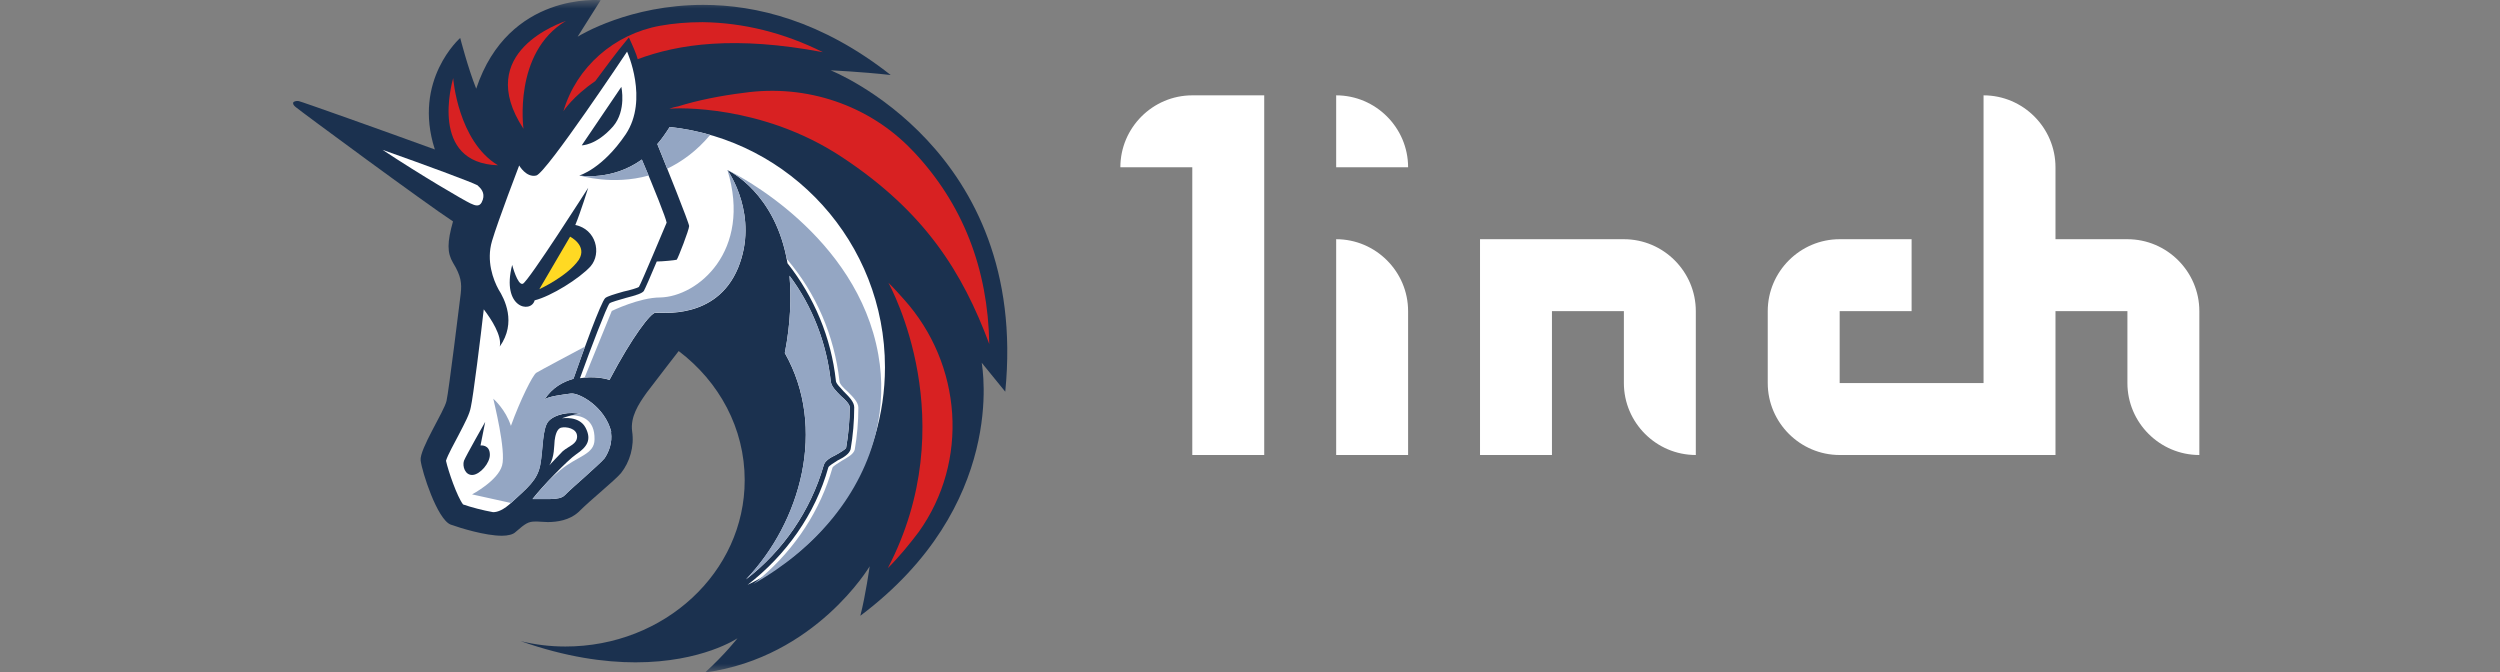 <svg width="145" height="39" viewBox="0 0 145 39" fill="none" xmlns="http://www.w3.org/2000/svg">
<rect x="0" y="0" width="145" height="39" fill="#808080" stroke="none"/>
<mask id="mask0_436_1430" style="mask-type:alpha" maskUnits="userSpaceOnUse" x="0" y="0" width="145" height="39">
<rect width="145" height="39" fill="#D9D9D9"/>
</mask>
<g mask="url(#mask0_436_1430)">
<path d="M64.981 9.702H69.153V26.39H73.325V5.53H69.153C66.858 5.53 64.981 7.407 64.981 9.702Z" fill="white"/>
<path d="M77.498 13.874V26.39H81.67V18.046C81.67 15.751 79.793 13.874 77.498 13.874Z" fill="white"/>
<path d="M94.185 13.874H85.841V26.39H90.013V18.046H94.185V22.218C94.185 24.513 96.062 26.39 98.357 26.39V18.046C98.357 15.751 96.48 13.874 94.185 13.874Z" fill="white"/>
<path d="M123.39 13.874H119.218V9.702C119.218 7.407 117.34 5.53 115.046 5.53V22.218H106.701V18.046H110.873V13.874H106.701C104.407 13.874 102.529 15.751 102.529 18.046V22.218C102.529 24.512 104.407 26.39 106.701 26.39H119.218V18.046H123.39V22.218C123.39 24.512 125.267 26.39 127.562 26.39V18.046C127.562 15.751 125.684 13.874 123.39 13.874Z" fill="white"/>
<path d="M77.498 5.53V9.702H81.67C81.67 7.407 79.793 5.53 77.498 5.53Z" fill="white"/>
<path d="M48.178 4.08C48.178 4.08 49.888 4.153 51.661 4.351C47.656 1.201 43.86 0.283 40.783 0.283C36.538 0.283 33.669 2.025 33.502 2.129L34.837 0.012C34.837 0.012 29.497 -0.499 27.62 5.144C27.14 3.944 26.692 2.202 26.692 2.202C26.692 2.202 23.917 4.633 25.221 8.669C22.04 7.511 17.492 5.895 17.325 5.863C17.085 5.832 17.012 5.936 17.012 5.936C17.012 5.936 16.939 6.041 17.148 6.208C17.523 6.52 24.71 11.819 26.274 12.841C25.93 14.072 25.93 14.656 26.274 15.24C26.754 16.022 26.785 16.439 26.723 17.024C26.65 17.608 26.035 22.635 25.899 23.25C25.763 23.866 24.324 26.056 24.397 26.703C24.47 27.349 25.357 30.124 26.139 30.426C26.723 30.635 28.152 31.073 29.111 31.073C29.456 31.073 29.758 31 29.894 30.864C30.478 30.353 30.645 30.249 31.051 30.249H31.156C31.323 30.249 31.531 30.28 31.771 30.28C32.313 30.28 33.033 30.176 33.555 29.696C34.306 28.945 35.609 27.913 36.016 27.443C36.527 26.797 36.798 25.9 36.663 25.013C36.559 24.189 37.007 23.47 37.518 22.76C38.165 21.905 39.364 20.361 39.364 20.361C41.721 22.145 43.192 24.846 43.192 27.85C43.192 33.19 38.54 37.498 32.793 37.498C31.907 37.498 31.051 37.394 30.196 37.185C32.825 38.113 35.057 38.416 36.861 38.416C40.731 38.416 42.775 37.018 42.775 37.018C42.775 37.018 42.055 37.947 40.898 39H40.929C47.322 38.113 50.441 32.846 50.441 32.846C50.441 32.846 50.201 34.557 49.899 35.715C58.41 29.321 56.981 21.321 56.939 21.039C57.012 21.143 57.867 22.166 58.305 22.718C59.703 8.627 48.178 4.08 48.178 4.08Z" fill="#1B314F"/>
<path d="M47.772 26.995C47.844 26.724 48.147 26.546 48.491 26.379C48.731 26.244 49.033 26.067 49.075 25.973C49.211 25.19 49.284 24.398 49.284 23.615C49.284 23.448 49.013 23.167 48.773 22.969C48.502 22.698 48.23 22.426 48.189 22.145C47.949 19.923 47.125 17.764 45.79 15.991C45.894 17.222 45.863 18.724 45.519 20.476C47.98 24.815 46.447 30.291 43.266 33.608C45.404 31.96 47.01 29.634 47.772 26.995Z" fill="white"/>
<path d="M35.453 25.044C35.077 23.574 33.606 22.791 33.127 22.823C32.584 22.896 31.823 22.989 31.583 23.167C32.031 22.478 32.647 22.145 33.262 21.967C33.773 20.497 34.868 17.482 35.108 17.284C35.244 17.18 35.588 17.076 36.172 16.909C36.516 16.836 36.996 16.7 37.059 16.637C37.194 16.429 38.561 13.154 38.665 12.914C38.634 12.674 37.945 10.932 37.226 9.253C35.484 10.515 33.596 10.181 33.596 10.181C33.596 10.181 34.931 9.806 36.297 7.782C37.632 5.769 36.37 2.995 36.37 2.995C36.37 2.995 31.687 10.035 31.103 10.181C30.519 10.317 30.112 9.597 30.112 9.597C30.112 9.597 28.881 12.81 28.537 13.978C28.193 15.136 28.61 16.231 28.913 16.784C29.257 17.326 29.977 18.703 28.986 20.1C29.121 19.485 28.506 18.525 28.058 17.941C27.891 19.443 27.442 23.042 27.307 23.615C27.233 24.022 26.994 24.471 26.587 25.253C26.378 25.66 25.971 26.379 25.867 26.724C26.003 27.339 26.514 28.809 26.858 29.258C27.338 29.425 28.016 29.602 28.6 29.706C28.871 29.706 29.215 29.571 29.695 29.122C30.582 28.299 31.166 27.86 31.333 26.963C31.5 26.108 31.437 24.773 31.844 24.398C32.219 24.022 33.043 23.855 33.69 24.022C33.179 24.022 32.595 24.262 32.595 24.262C32.595 24.262 33.586 24.095 33.961 24.804C34.337 25.524 34.034 25.931 33.419 26.348C32.908 26.692 31.406 28.267 30.884 28.945H31.197H31.333H31.541H31.917C32.324 28.945 32.605 28.872 32.741 28.736C33.085 28.392 33.523 28.017 33.94 27.641C34.347 27.266 34.931 26.755 35.067 26.578C35.338 26.171 35.515 25.649 35.442 25.107V25.044H35.453ZM33.742 8.429L36.037 5.039C36.037 5.039 36.349 6.406 35.557 7.334C34.566 8.46 33.711 8.429 33.742 8.429ZM27.421 27.547C26.973 27.579 26.806 27.036 26.91 26.724C27.015 26.452 28.141 24.471 28.141 24.471L27.87 25.837C27.87 25.837 28.412 25.764 28.412 26.379C28.412 26.859 27.859 27.506 27.421 27.547ZM31.009 17.42C30.801 18.202 29.059 17.868 29.706 15.365C29.706 15.365 30.018 16.564 30.321 16.46C30.634 16.356 34.117 10.89 34.117 10.89C34.117 10.89 33.669 12.33 33.367 13.05C34.566 13.29 34.91 14.687 34.253 15.448C33.606 16.158 31.969 17.18 31.009 17.42Z" fill="white"/>
<path d="M38.843 7.365C38.603 7.741 38.364 8.085 38.124 8.356C38.635 9.618 39.97 12.935 39.97 13.113C39.97 13.321 39.323 14.99 39.25 15.063C39.177 15.094 38.395 15.167 38.092 15.167C37.748 15.991 37.404 16.773 37.341 16.878C37.237 17.013 36.935 17.118 36.278 17.285C35.933 17.389 35.422 17.524 35.349 17.598C35.182 17.806 34.254 20.226 33.639 21.936C34.463 21.801 35.182 21.968 35.349 22.041C36.684 19.506 37.748 18.14 38.019 18.14C38.291 18.109 41.545 18.588 42.807 15.543C44.038 12.528 42.264 9.973 42.191 9.869C42.264 9.9 44.997 11.172 45.675 15.271C47.219 17.222 48.21 19.579 48.481 22.082C48.481 22.249 48.752 22.489 48.929 22.698C49.242 23.011 49.545 23.313 49.545 23.626C49.545 24.45 49.472 25.264 49.336 26.056C49.263 26.328 48.929 26.536 48.585 26.703C48.377 26.839 48.074 27.016 48.043 27.11C47.292 29.811 45.581 32.21 43.36 33.921C48.074 31.668 51.328 26.839 51.328 21.3C51.328 14.072 45.852 8.116 38.843 7.365Z" fill="white"/>
<path d="M33.472 25.316C33.472 24.836 32.825 24.732 32.544 24.805C32.273 24.878 32.2 25.316 32.168 25.555C32.137 25.795 32.168 26.546 31.855 26.995C31.928 26.922 32.398 26.411 32.638 26.171C32.992 25.868 33.472 25.764 33.472 25.316Z" fill="white"/>
<path d="M27.933 11.746C28.172 11.297 27.964 10.995 27.766 10.818C27.734 10.786 27.693 10.745 27.693 10.745C27.286 10.536 24.72 9.587 22.186 8.69C24.407 10.161 26.869 11.6 27.286 11.798C27.588 11.944 27.797 11.986 27.933 11.746Z" fill="white"/>
<path d="M37.623 10.181C37.498 9.879 37.362 9.566 37.227 9.253C35.527 10.484 33.701 10.192 33.607 10.181C33.701 10.192 35.516 10.765 37.623 10.181Z" fill="#94A6C3"/>
<path d="M41.19 7.824C40.428 7.605 39.646 7.449 38.843 7.365C38.603 7.741 38.363 8.085 38.123 8.356C38.269 8.711 38.478 9.222 38.697 9.785C39.542 9.379 40.407 8.763 41.19 7.824Z" fill="#94A6C3"/>
<path d="M35.453 25.044C35.077 23.574 33.607 22.792 33.127 22.823C32.584 22.896 31.823 22.99 31.583 23.167C32.032 22.479 32.647 22.145 33.263 21.968C33.44 21.467 33.68 20.789 33.93 20.101C33.346 20.413 31.281 21.509 31.104 21.623C30.895 21.759 30.175 23.198 29.633 24.7C29.32 23.741 28.642 23.157 28.611 23.125C28.642 23.292 29.362 26.14 29.122 26.995C28.882 27.881 27.38 28.674 27.38 28.674L29.643 29.175C29.664 29.154 29.685 29.133 29.706 29.112C30.592 28.288 31.177 27.85 31.343 26.953C31.51 26.098 31.448 24.763 31.854 24.387C32.23 24.012 33.054 23.845 33.701 24.012C33.513 24.012 33.325 24.043 33.148 24.085C33.732 24.095 34.504 24.314 34.483 25.483C34.483 26.369 33.492 26.442 32.501 27.266C32.303 27.433 32.084 27.621 31.865 27.829C31.468 28.257 31.104 28.674 30.895 28.945H31.917C32.324 28.945 32.605 28.872 32.741 28.737C33.085 28.393 33.523 28.017 33.941 27.642C34.347 27.266 34.931 26.755 35.067 26.578C35.338 26.171 35.515 25.649 35.442 25.107V25.044H35.453Z" fill="#94A6C3"/>
<path d="M38.29 17.253C37.09 17.253 35.484 18.035 35.484 18.035L33.909 21.895C34.608 21.832 35.192 21.968 35.349 22.03C36.684 19.496 37.748 18.129 38.019 18.129C38.29 18.098 41.544 18.578 42.806 15.532C44.037 12.518 42.264 9.962 42.191 9.858C43.63 14.583 40.449 17.211 38.29 17.253Z" fill="#94A6C3"/>
<path d="M47.772 26.995C47.844 26.724 48.147 26.546 48.491 26.379C48.731 26.244 49.033 26.067 49.075 25.973C49.211 25.19 49.284 24.398 49.284 23.615C49.284 23.448 49.013 23.167 48.773 22.969C48.502 22.698 48.23 22.416 48.189 22.145C47.949 19.923 47.125 17.764 45.79 15.991C45.894 17.222 45.863 18.724 45.519 20.465C47.98 24.805 46.447 30.28 43.266 33.597C45.404 31.96 47.01 29.634 47.772 26.995Z" fill="#94A6C3"/>
<path d="M50.943 20.57C49.722 13.665 42.734 10.108 42.202 9.868C42.421 9.973 44.904 11.235 45.634 15.021C47.334 17.003 48.398 19.485 48.69 22.103C48.69 22.27 48.93 22.51 49.169 22.718C49.482 23.031 49.785 23.334 49.785 23.647C49.785 24.471 49.712 25.284 49.576 26.077C49.503 26.348 49.169 26.525 48.825 26.724C48.617 26.859 48.314 27.037 48.283 27.13C47.584 29.602 46.124 31.803 44.184 33.472C44.027 33.608 43.871 33.733 43.704 33.868C47.386 31.782 49.983 28.611 50.828 25.003C51.151 23.574 51.214 22.082 50.943 20.57Z" fill="#94A6C3"/>
<path d="M31.281 16.773L33.065 13.727C33.065 13.727 34.087 14.239 33.576 15.063C32.919 16.022 31.281 16.773 31.281 16.773Z" fill="#FFD923"/>
<path d="M51.526 16.398C51.693 16.711 55.907 24.471 51.495 32.95C52.184 32.262 52.757 31.553 53.279 30.864C56.22 26.765 55.813 21.123 52.423 17.357C52.142 17.044 51.839 16.7 51.526 16.398Z" fill="#D82122"/>
<path d="M57.378 19.954C57.305 15.574 55.834 11.819 52.997 8.805C52.966 8.773 52.966 8.773 52.924 8.732C50.431 6.103 46.77 4.862 43.141 5.384C41.774 5.55 40.408 5.832 39.344 6.166C39.177 6.197 39 6.239 38.833 6.301H38.906C39.177 6.27 44.173 6.03 48.825 9.107C53.654 12.288 55.834 15.814 57.378 19.954Z" fill="#D82122"/>
<path d="M47.729 3.027C45.477 1.9 43.109 1.316 40.752 1.285C39.865 1.285 39.041 1.358 38.29 1.493C35.62 1.973 33.43 3.892 32.679 6.448C32.679 6.448 33.221 5.592 34.525 4.706C35.005 4.059 35.756 3.027 36.475 2.171C36.684 2.62 36.924 3.162 36.986 3.433C39.354 2.547 42.639 2.067 47.729 3.027Z" fill="#D82122"/>
<path d="M26.285 4.529C26.212 4.8 24.887 9.452 28.882 9.587C26.566 8.19 26.285 4.56 26.285 4.529Z" fill="#D82122"/>
<path d="M32.824 1.211C32.584 1.316 27.421 2.995 30.362 7.47C30.362 7.47 29.747 3.058 32.824 1.211Z" fill="#D82122"/>
</g>
</svg>
